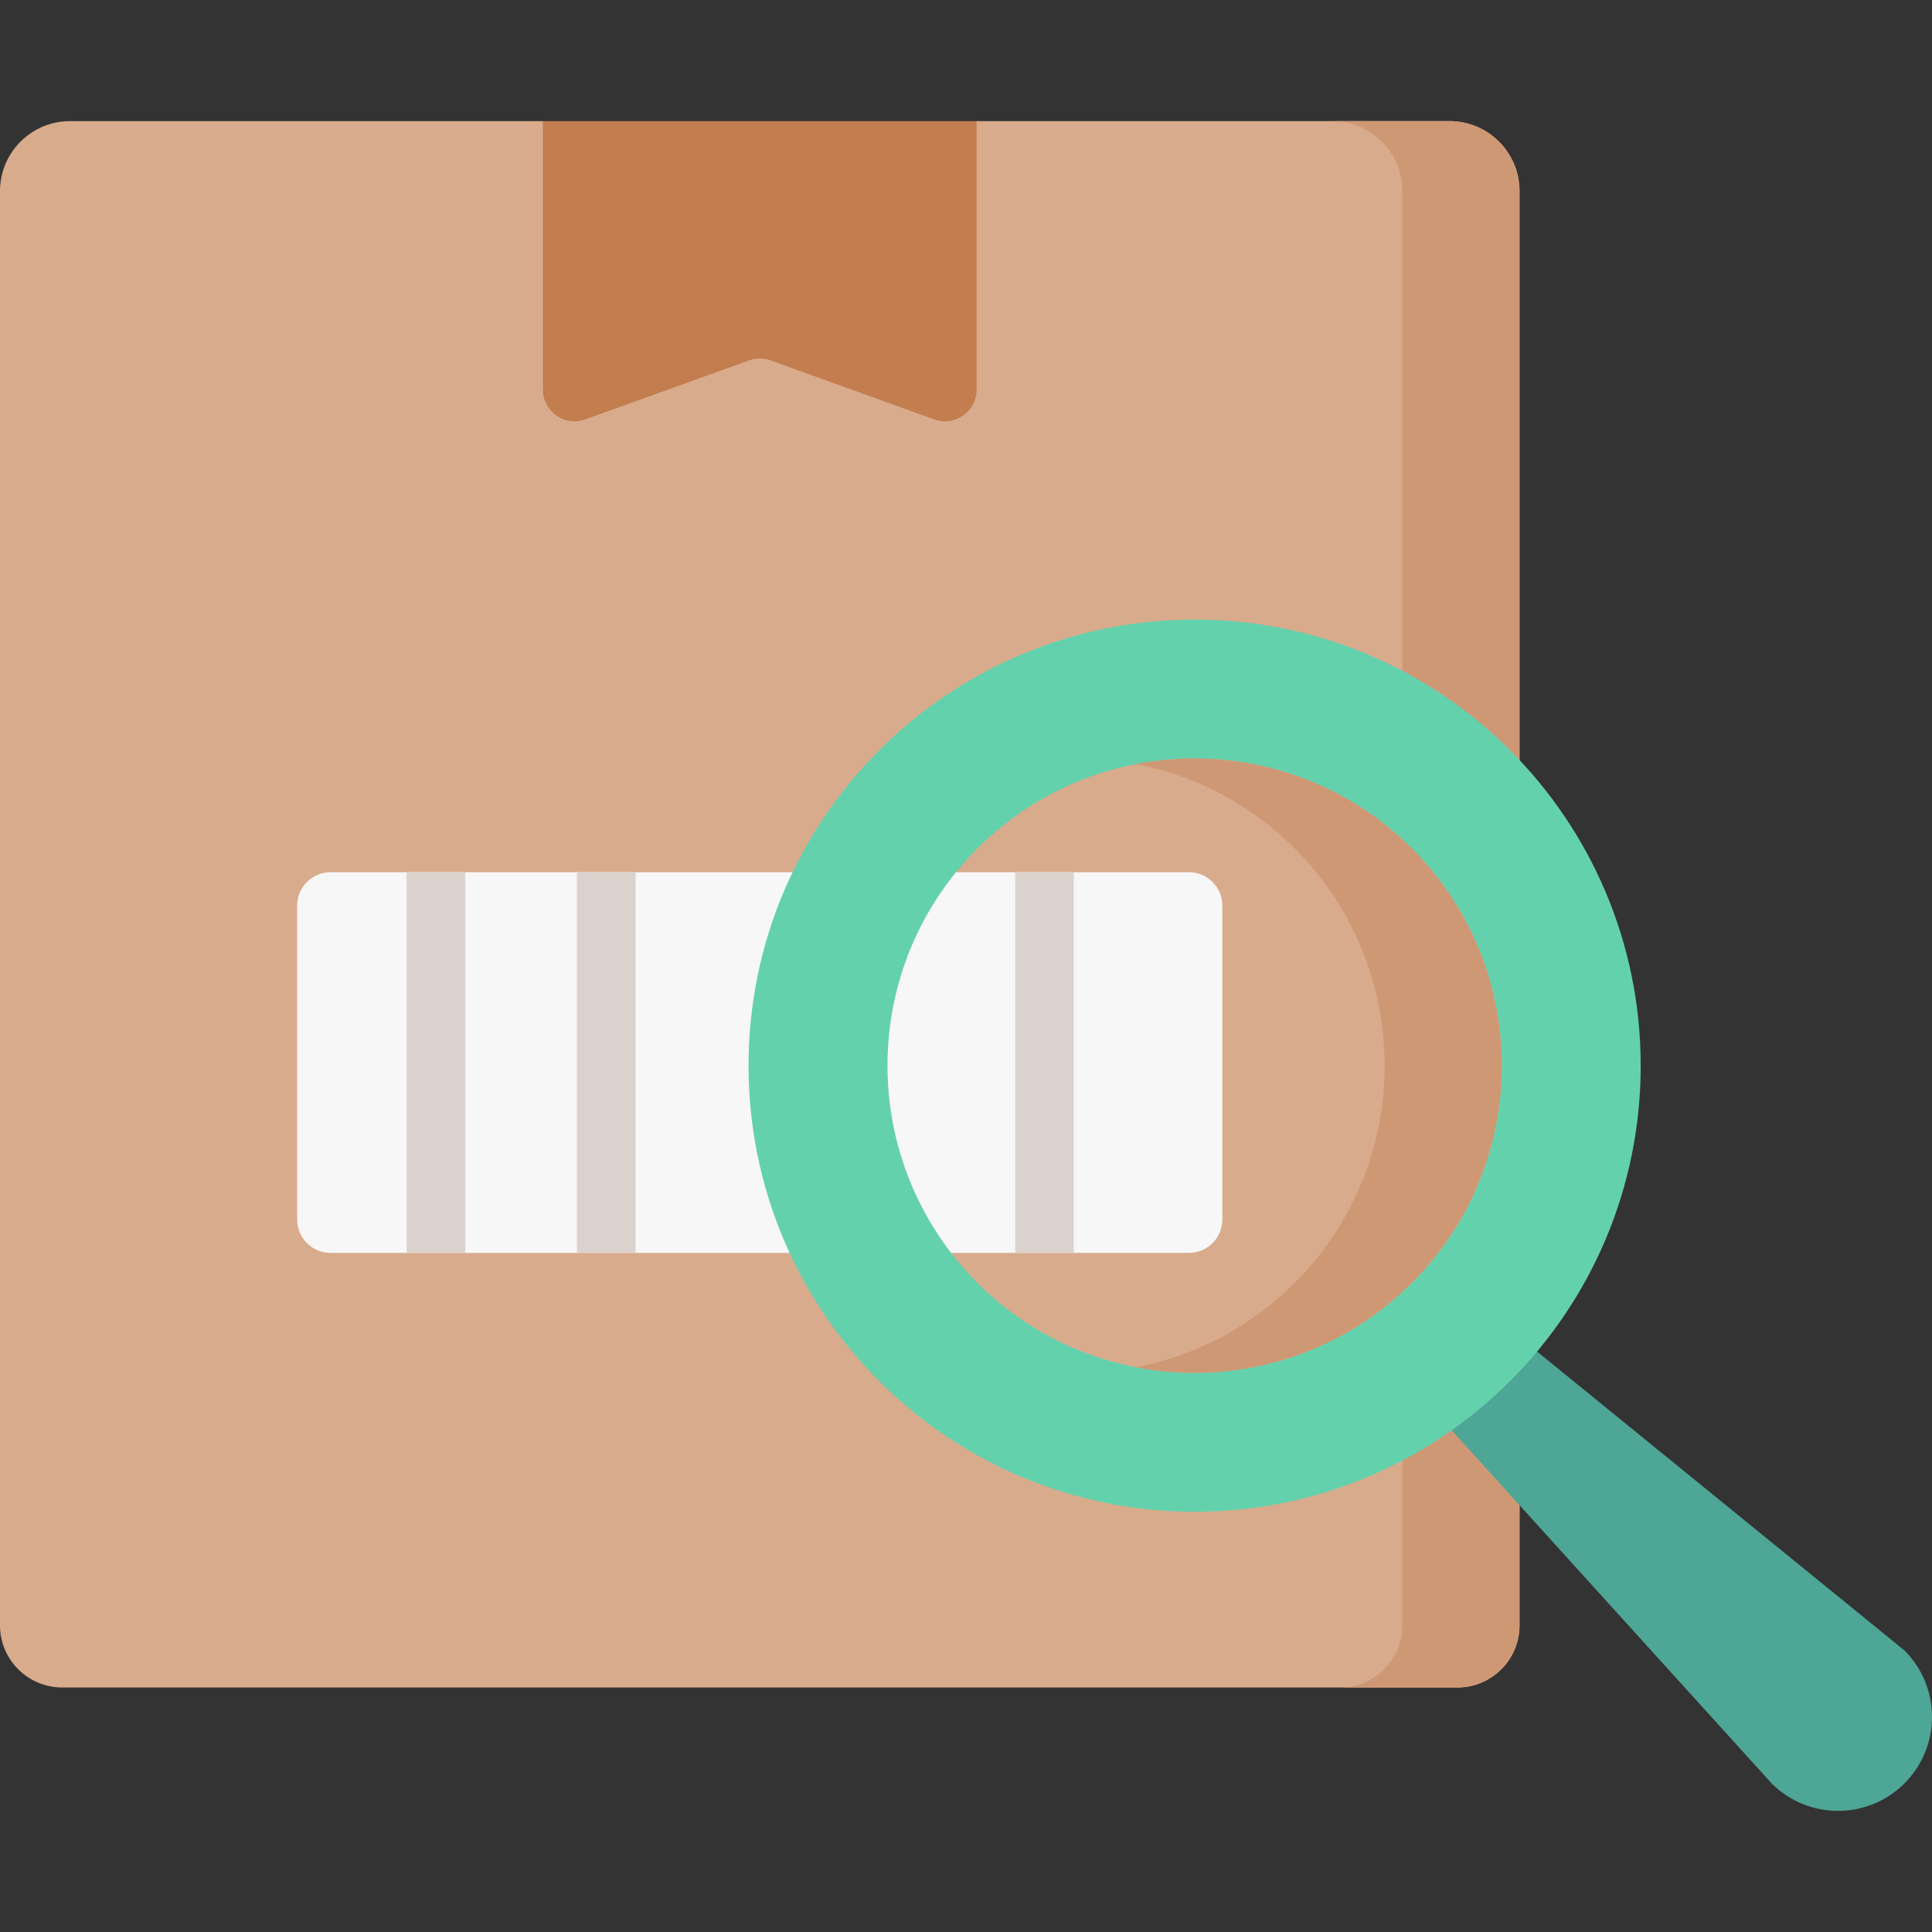 <svg xmlns="http://www.w3.org/2000/svg" xmlns:xlink="http://www.w3.org/1999/xlink" width="200pt" height="200pt" viewBox="0 0 200 200"><rect x="0" y="0" width="200" height="200" fill="#333333" stroke="none"/><g id="surface1"><path style=" stroke:none;fill-rule:nonzero;fill:rgb(84.706%,67.059%,54.902%);fill-opacity:1;" d="M 150.863 174.688 L 6.438 174.688 C 2.883 174.688 0 171.809 0 168.254 L 0 19.785 C 0 15.785 3.242 12.539 7.246 12.539 L 56.203 12.539 L 78.648 20.625 L 101.098 12.539 L 150.055 12.539 C 154.055 12.539 157.301 15.785 157.301 19.785 L 157.301 168.254 C 157.301 171.809 154.418 174.688 150.863 174.688 Z M 150.863 174.688 "></path><path style=" stroke:none;fill-rule:nonzero;fill:rgb(81.176%,59.608%,45.882%);fill-opacity:1;" d="M 150.055 12.539 L 137.926 12.539 C 141.926 12.539 145.172 15.785 145.172 19.785 L 145.172 168.254 C 145.172 171.809 142.289 174.688 138.734 174.688 L 150.863 174.688 C 154.418 174.688 157.301 171.809 157.301 168.254 L 157.301 19.785 C 157.301 15.781 154.055 12.539 150.055 12.539 Z M 150.055 12.539 "></path><path style=" stroke:none;fill-rule:nonzero;fill:rgb(96.863%,96.863%,96.863%);fill-opacity:1;" d="M 88.387 90.293 L 34.215 90.293 C 32.309 90.293 30.762 91.84 30.762 93.746 L 30.762 126.246 C 30.762 128.152 32.309 129.699 34.215 129.699 L 88.387 129.699 Z M 88.387 90.293 "></path><path style=" stroke:none;fill-rule:nonzero;fill:rgb(30.588%,65.098%,58.824%);fill-opacity:1;" d="M 197.152 184.613 C 193.352 188.41 187.191 188.41 183.395 184.613 L 147.531 145.035 L 155.551 137.012 L 197.152 170.855 C 200.949 174.652 200.949 180.812 197.152 184.613 Z M 197.152 184.613 "></path><path style=" stroke:none;fill-rule:nonzero;fill:rgb(39.216%,81.961%,67.843%);fill-opacity:1;" d="M 169.844 110.32 C 169.844 135.824 149.172 156.496 123.668 156.496 C 98.164 156.496 77.488 135.824 77.488 110.32 C 77.488 84.816 98.164 64.141 123.668 64.141 C 149.172 64.141 169.844 84.816 169.844 110.32 Z M 169.844 110.32 "></path><path style=" stroke:none;fill-rule:nonzero;fill:rgb(84.706%,67.059%,54.902%);fill-opacity:1;" d="M 146.152 87.832 C 158.57 100.25 158.57 120.387 146.152 132.805 C 133.734 145.223 113.598 145.223 101.18 132.805 C 100.191 131.816 99.285 130.781 98.453 129.703 C 94.168 124.145 104.102 117.492 104 110.812 C 103.887 103.547 94.121 96.25 98.961 90.293 C 99.648 89.445 100.391 88.621 101.18 87.832 C 113.598 75.414 133.734 75.414 146.152 87.832 Z M 146.152 87.832 "></path><path style=" stroke:none;fill-rule:nonzero;fill:rgb(81.176%,59.608%,45.882%);fill-opacity:1;" d="M 146.152 87.832 C 138.395 80.074 127.621 77.16 117.602 79.098 C 123.617 80.262 129.363 83.172 134.023 87.832 C 146.441 100.25 146.441 120.387 134.023 132.805 C 129.363 137.465 123.617 140.375 117.602 141.539 C 127.621 143.477 138.395 140.566 146.152 132.805 C 158.57 120.387 158.57 100.25 146.152 87.832 Z M 146.152 87.832 "></path><path style=" stroke:none;fill-rule:nonzero;fill:rgb(76.078%,49.412%,30.588%);fill-opacity:1;" d="M 96.719 43.418 L 79.758 37.305 C 79.043 37.047 78.258 37.047 77.543 37.305 L 60.578 43.418 C 58.449 44.184 56.203 42.605 56.203 40.344 L 56.203 12.539 L 101.098 12.539 L 101.098 40.344 C 101.098 42.605 98.852 44.184 96.719 43.418 Z M 96.719 43.418 "></path><path style=" stroke:none;fill-rule:nonzero;fill:rgb(96.863%,96.863%,96.863%);fill-opacity:1;" d="M 123.086 129.699 C 124.992 129.699 126.539 128.152 126.539 126.246 L 126.539 93.746 C 126.539 91.84 124.992 90.293 123.086 90.293 L 98.961 90.293 C 89.676 101.723 89.516 118.09 98.461 129.699 Z M 123.086 129.699 "></path><path style=" stroke:none;fill-rule:nonzero;fill:rgb(86.275%,82.353%,80.392%);fill-opacity:1;" d="M 59.727 90.293 L 65.793 90.293 L 65.793 129.699 L 59.727 129.699 Z M 59.727 90.293 "></path><path style=" stroke:none;fill-rule:nonzero;fill:rgb(86.275%,82.353%,80.392%);fill-opacity:1;" d="M 42.098 90.293 L 48.164 90.293 L 48.164 129.699 L 42.098 129.699 Z M 42.098 90.293 "></path><path style=" stroke:none;fill-rule:nonzero;fill:rgb(86.275%,82.353%,80.392%);fill-opacity:1;" d="M 105.094 90.293 L 111.156 90.293 L 111.156 129.699 L 105.094 129.699 Z M 105.094 90.293 "></path></g></svg>